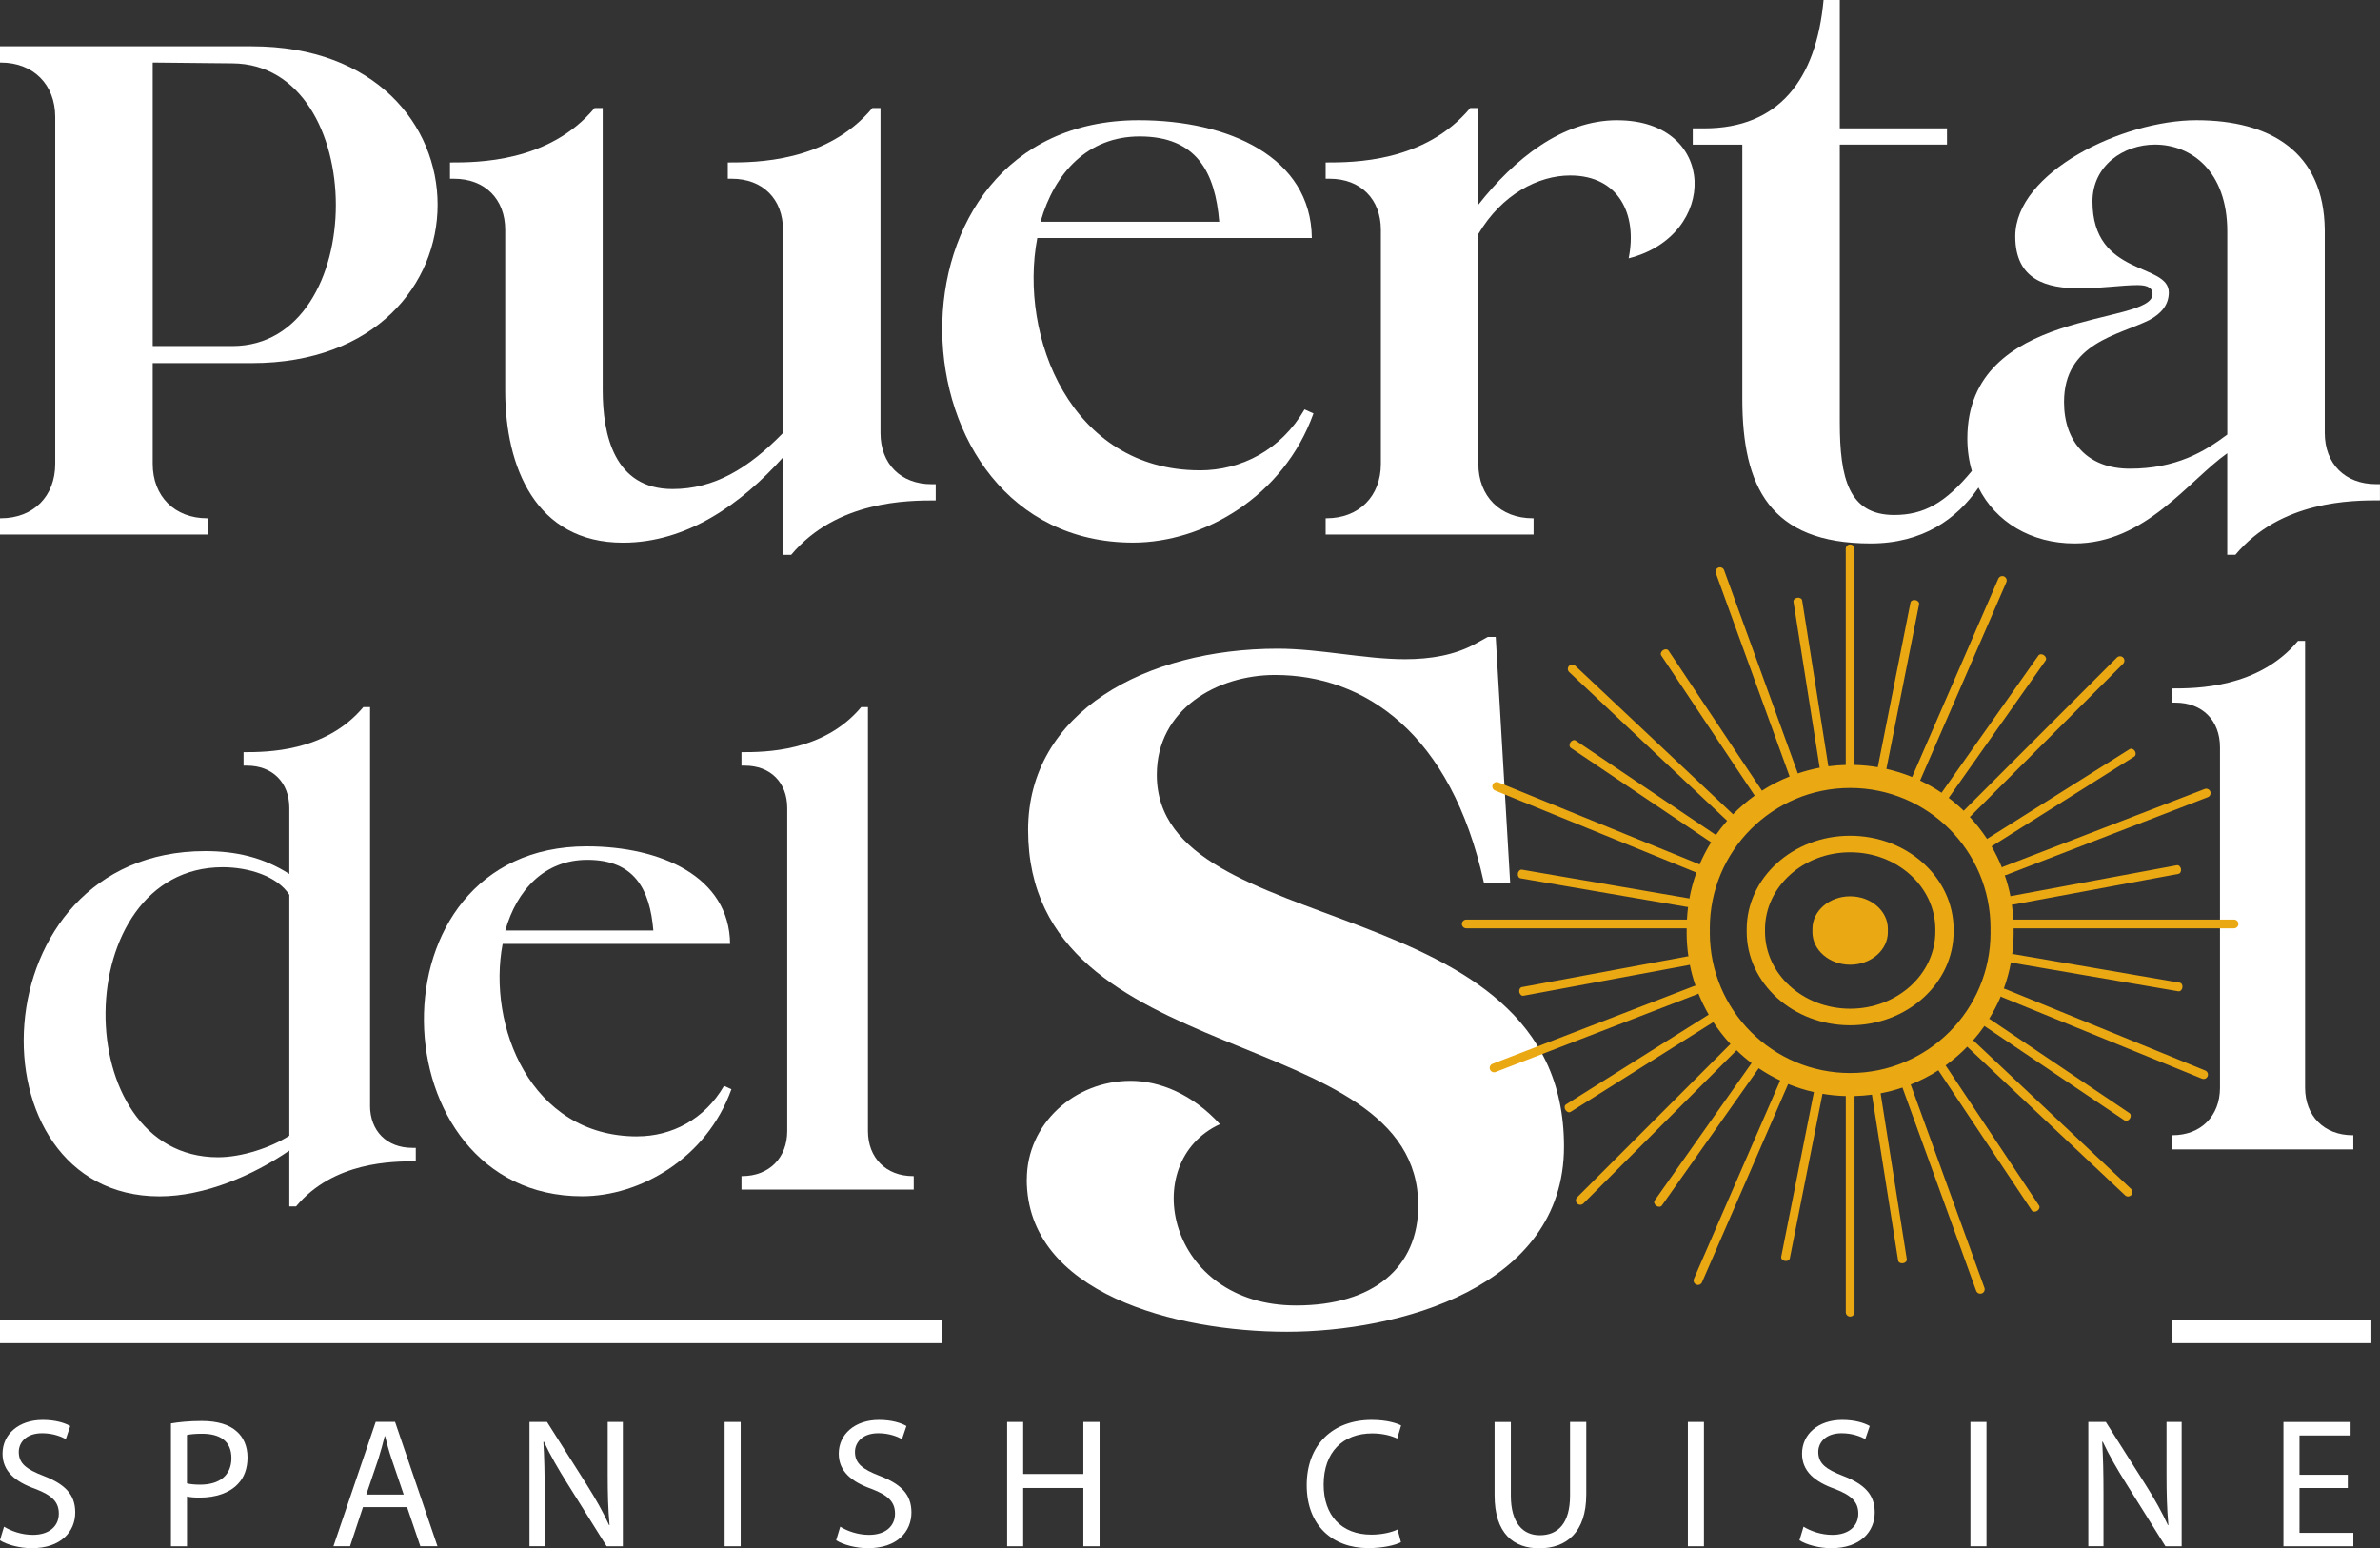<?xml version="1.0" encoding="UTF-8"?>
<svg id="Capa_2" data-name="Capa 2" xmlns="http://www.w3.org/2000/svg" viewBox="0 0 570.58 371.18">
  <rect x="0" y="0" width="570.58" height="371.18" fill="#333333" stroke="none"/>
  <defs>
    <style>
      .cls-1 {
        fill: #fff;
      }

      .cls-2 {
        fill: #eaa812;
      }
    </style>
  </defs>
  <g id="Capa_1-2" data-name="Capa 1">
    <g>
      <g>
        <g>
          <path class="cls-1" d="M60.37,11.1H0v3.9h.19c7.79,0,13.05,5.26,13.05,13.05v83.15c0,7.79-5.26,13.05-13.05,13.05h-.19v3.89h49.85v-3.89h-.19c-7.79,0-13.05-5.26-13.05-13.05v-24.15h23.76c59.39,0,59.39-75.95,0-75.95ZM55.69,82.96h-19.08V15h.39l18.69.19c33.1.19,33.1,67.77,0,67.77Z"/>
          <path class="cls-1" d="M211.09,103.79V25.9h-1.95c-10.91,13.05-28.04,13.05-34.66,13.05v3.9h.97c7.4,0,12.27,4.87,12.27,12.27v48.68c-8.37,8.57-16.55,13.44-26.48,13.44-14.02,0-16.75-13.05-16.75-23.76V25.9h-1.95c-10.91,13.05-28.04,13.05-34.66,13.05v3.9h.97c7.4,0,12.27,4.87,12.27,12.27v38.56c0,18.11,7.2,36.42,28.24,36.42,15.38,0,28.43-9.35,38.36-20.45v23.37h1.95c10.91-13.05,28.04-13.05,34.66-13.05v-3.89h-.97c-7.4,0-12.27-4.87-12.27-12.27Z"/>
          <path class="cls-1" d="M287.63,112.75c-30.96,0-43.43-32.13-38.95-55.69h65.82c-.19-19.47-20.06-28.24-41.48-28.24-64.26,0-60.95,101.26-1.36,101.26,16.75,0,36.03-10.91,43.23-30.96l-2.14-.97c-5.65,9.74-15.19,14.61-25.12,14.61ZM273.22,32.71c13.63,0,18.11,8.57,19.08,20.45h-42.84c3.31-11.68,11.29-20.45,23.76-20.45Z"/>
          <path class="cls-1" d="M387.72,28.82c-13.24,0-24.73,9.35-33.3,20.25v-23.17h-1.95c-10.9,13.05-28.04,13.05-34.66,13.05v3.9h.97c7.4,0,12.27,4.87,12.27,12.27v56.08c0,7.79-5.26,13.05-13.05,13.05h-.19v3.89h49.85v-3.89h-.19c-7.79,0-13.05-5.26-13.05-13.05v-55.11c5.65-9.54,14.41-14.02,22.01-14.02,11.68,0,16.16,9.35,14.02,19.86,21.62-5.45,21.42-33.1-2.73-33.1Z"/>
          <path class="cls-1" d="M569.61,116.06c-7.4,0-12.27-4.87-12.27-12.27v-48.68c-.19-18.69-13.05-26.29-30.77-26.29s-43.43,12.46-43.43,27.85c0,10.52,7.59,12.46,15.58,12.46,4.87,0,10.13-.78,13.63-.78,1.56,0,3.7.19,3.7,2.14,0,7.79-44.4,2.92-44.4,34.66,0,2.75.38,5.35,1.09,7.75-6.4,7.74-11.58,10.56-18.62,10.56-10.9,0-13.05-8.76-13.05-22.2V34.66h25.7v-3.9h-25.7V0h-3.89c-1.75,19.08-10.71,30.77-28.63,30.77h-2.73v3.9h11.88v60.95c0,21.03,6.62,34.66,30.77,34.66,12.44,0,20.66-5.85,25.85-13.39,4.1,8.23,12.59,13.39,23.03,13.39,16.94,0,27.26-15,36.61-21.62v24.34h1.95c10.91-13.05,28.04-13.05,34.66-13.05v-3.89h-.97ZM533.97,104.18c-5.45,4.09-12.27,8.18-23.37,8.18-10.13,0-15.77-6.43-15.77-15.97,0-14.22,13.05-15.97,20.45-19.67,2.92-1.56,4.67-3.7,4.67-6.62,0-7.2-18.3-3.7-18.3-21.81,0-8.57,7.4-13.63,14.99-13.63,8.57,0,17.33,6.23,17.33,20.84v48.68Z"/>
        </g>
        <path class="cls-1" d="M246.17,282.73c0-13.23,11.34-23.62,24.88-23.62,6.93,0,14.8,3.15,21.41,10.39-19.84,9.13-12.6,43.46,18.26,43.46,18.58,0,29.29-9.13,29.29-23.93,0-44.4-93.53-31.49-93.53-90.06,0-28.34,28.34-43.46,59.83-43.46,10.08,0,20.78,2.52,30.55,2.52,5.98,0,11.97-.95,17-3.78l2.83-1.57h1.89l3.46,58.89h-6.3c-7.87-35.9-28.66-49.76-50.07-49.76-13.86,0-28.34,8.19-28.34,23.93,0,40.62,97.62,26.45,97.62,89.12,0,34.01-39.99,44.4-66.45,44.4s-62.35-9.13-62.35-36.53"/>
        <g>
          <path class="cls-1" d="M.97,366c1.72,1.06,4.24,1.95,6.9,1.95,3.94,0,6.23-2.08,6.23-5.08,0-2.79-1.59-4.38-5.62-5.93-4.86-1.72-7.87-4.24-7.87-8.45,0-4.64,3.85-8.09,9.64-8.09,3.05,0,5.26.71,6.59,1.46l-1.06,3.14c-.97-.53-2.96-1.41-5.66-1.41-4.07,0-5.62,2.43-5.62,4.47,0,2.79,1.81,4.16,5.93,5.75,5.04,1.95,7.61,4.38,7.61,8.76,0,4.6-3.4,8.58-10.44,8.58-2.87,0-6.01-.84-7.61-1.9l.97-3.23Z"/>
          <path class="cls-1" d="M40.99,341.24c1.86-.31,4.29-.58,7.38-.58,3.8,0,6.59.88,8.36,2.48,1.64,1.41,2.61,3.58,2.61,6.24s-.8,4.82-2.3,6.37c-2.03,2.17-5.35,3.27-9.11,3.27-1.15,0-2.21-.04-3.1-.27v11.94h-3.85v-29.45ZM44.83,355.61c.84.22,1.9.31,3.18.31,4.64,0,7.47-2.25,7.47-6.37s-2.79-5.84-7.03-5.84c-1.68,0-2.96.13-3.63.31v11.59Z"/>
          <path class="cls-1" d="M87.02,361.31l-3.1,9.37h-3.98l10.13-29.8h4.64l10.17,29.8h-4.11l-3.18-9.37h-10.57ZM96.79,358.31l-2.92-8.58c-.66-1.95-1.11-3.71-1.55-5.44h-.09c-.44,1.77-.93,3.58-1.5,5.39l-2.92,8.62h8.98Z"/>
          <path class="cls-1" d="M126.94,370.69v-29.8h4.2l9.55,15.08c2.21,3.49,3.94,6.63,5.35,9.68l.09-.04c-.35-3.98-.44-7.61-.44-12.25v-12.47h3.63v29.8h-3.89l-9.46-15.12c-2.08-3.32-4.07-6.72-5.57-9.95l-.13.04c.22,3.76.31,7.34.31,12.29v12.73h-3.63Z"/>
          <path class="cls-1" d="M177.57,340.89v29.8h-3.85v-29.8h3.85Z"/>
          <path class="cls-1" d="M201.44,366c1.72,1.06,4.24,1.95,6.9,1.95,3.94,0,6.23-2.08,6.23-5.08,0-2.79-1.59-4.38-5.62-5.93-4.86-1.72-7.87-4.24-7.87-8.45,0-4.64,3.85-8.09,9.64-8.09,3.05,0,5.26.71,6.59,1.46l-1.06,3.14c-.97-.53-2.96-1.41-5.66-1.41-4.07,0-5.62,2.43-5.62,4.47,0,2.79,1.81,4.16,5.93,5.75,5.04,1.95,7.61,4.38,7.61,8.76,0,4.6-3.4,8.58-10.44,8.58-2.87,0-6.01-.84-7.61-1.9l.97-3.23Z"/>
          <path class="cls-1" d="M245.3,340.89v12.47h14.42v-12.47h3.89v29.8h-3.89v-13.97h-14.42v13.97h-3.85v-29.8h3.85Z"/>
          <path class="cls-1" d="M335.86,369.72c-1.41.71-4.24,1.41-7.87,1.41-8.4,0-14.72-5.31-14.72-15.08s6.32-15.65,15.56-15.65c3.71,0,6.06.8,7.07,1.33l-.93,3.14c-1.46-.71-3.54-1.24-6.01-1.24-6.99,0-11.63,4.47-11.63,12.29,0,7.3,4.2,11.98,11.45,11.98,2.34,0,4.73-.49,6.28-1.24l.8,3.05Z"/>
          <path class="cls-1" d="M362.21,340.89v17.64c0,6.68,2.96,9.51,6.94,9.51,4.42,0,7.25-2.92,7.25-9.51v-17.64h3.89v17.38c0,9.15-4.82,12.91-11.28,12.91-6.1,0-10.7-3.49-10.7-12.73v-17.55h3.89Z"/>
          <path class="cls-1" d="M408.5,340.89v29.8h-3.85v-29.8h3.85Z"/>
          <path class="cls-1" d="M432.38,366c1.72,1.06,4.24,1.95,6.9,1.95,3.93,0,6.23-2.08,6.23-5.08,0-2.79-1.59-4.38-5.62-5.93-4.86-1.72-7.87-4.24-7.87-8.45,0-4.64,3.85-8.09,9.64-8.09,3.05,0,5.26.71,6.59,1.46l-1.06,3.14c-.97-.53-2.96-1.41-5.66-1.41-4.07,0-5.62,2.43-5.62,4.47,0,2.79,1.81,4.16,5.93,5.75,5.04,1.95,7.61,4.38,7.61,8.76,0,4.6-3.41,8.58-10.44,8.58-2.87,0-6.01-.84-7.61-1.9l.97-3.23Z"/>
          <path class="cls-1" d="M476.24,340.89v29.8h-3.85v-29.8h3.85Z"/>
          <path class="cls-1" d="M500.65,370.69v-29.8h4.2l9.55,15.08c2.21,3.49,3.94,6.63,5.35,9.68l.09-.04c-.35-3.98-.44-7.61-.44-12.25v-12.47h3.63v29.8h-3.89l-9.46-15.12c-2.08-3.32-4.07-6.72-5.57-9.95l-.13.04c.22,3.76.31,7.34.31,12.29v12.73h-3.63Z"/>
          <path class="cls-1" d="M562.86,356.72h-11.58v10.75h12.91v3.23h-16.76v-29.8h16.1v3.23h-12.25v9.42h11.58v3.18Z"/>
        </g>
        <g>
          <path class="cls-1" d="M88.72,265.01v-95.5h-1.61c-9.03,10.81-23.23,10.81-28.72,10.81v3.23h.81c6.13,0,10.16,4.03,10.16,10.16v15.81c-6.29-4.03-12.9-5.48-20.16-5.48-54.85,0-57.11,82.76-10.97,82.76,10.81,0,22.42-5,31.13-10.97v13.39h1.61c9.03-10.81,23.23-10.81,28.71-10.81v-3.23h-.81c-6.13,0-10.16-4.03-10.16-10.16ZM69.36,272.27c-4.52,2.9-11.45,5.16-17.1,5.16-36.3,0-35.97-69.53,1.13-69.53,6.13,0,13.07,2.1,15.97,6.61v57.75Z"/>
          <path class="cls-1" d="M152.76,272.43c-25.65,0-35.97-26.62-32.26-46.14h54.53c-.16-16.13-16.61-23.39-34.36-23.39-53.23,0-50.49,83.88-1.13,83.88,13.87,0,29.84-9.04,35.81-25.65l-1.77-.81c-4.68,8.07-12.58,12.1-20.81,12.1ZM140.82,206.13c11.29,0,15,7.1,15.81,16.94h-35.49c2.74-9.68,9.36-16.94,19.68-16.94Z"/>
          <path class="cls-1" d="M218.89,281.95c-6.45,0-10.81-4.36-10.81-10.81v-101.63h-1.61c-9.03,10.81-23.23,10.81-28.71,10.81v3.23h.81c6.13,0,10.16,4.03,10.16,10.16v77.43c0,6.45-4.36,10.81-10.81,10.81h-.16v3.23h41.3v-3.23h-.16Z"/>
        </g>
        <path class="cls-1" d="M532.22,179.15c0-6.46-4.25-10.71-10.71-10.71h-.85v-3.4c5.78,0,20.74,0,30.26-11.39h1.7v107.11c0,6.8,4.59,11.39,11.39,11.39h.17v3.4h-43.52v-3.4h.17c6.8,0,11.39-4.59,11.39-11.39v-81.61Z"/>
        <g>
          <path class="cls-2" d="M468.36,222.82c0-12.41-11.11-22.47-24.81-22.47s-24.8,10.06-24.8,22.47c0,.08,0,.17.01.25h0c-.01.08-.01.17-.01.25,0,12.41,11.11,22.47,24.81,22.47s24.8-10.06,24.8-22.47c0-.08,0-.17-.01-.25h0c.01-.08.01-.17.01-.25ZM463.98,223.32c0,10.22-9.14,18.5-20.42,18.5s-20.42-8.28-20.42-18.5c0-.08,0-.17.01-.25h0c-.01-.08-.01-.17-.01-.25,0-10.22,9.14-18.5,20.42-18.5s20.42,8.28,20.42,18.5c0,.08,0,.17-.01.25h0c.01.08.01.17.01.25Z"/>
          <path class="cls-2" d="M452.6,222.69c0-4.32-4.05-7.82-9.05-7.82s-9.04,3.5-9.04,7.82c0,.13,0,.26.01.38h0c-.01.12-.01.25-.01.38,0,4.32,4.05,7.82,9.05,7.82s9.04-3.5,9.04-7.82c0-.13,0-.26-.01-.38h0c.01-.12.01-.25.01-.38Z"/>
          <path class="cls-2" d="M535.56,220.45h-52.89c-.07-1.21-.17-2.41-.34-3.59.08.02.16.02.24.01l39.68-7.37c.45-.09.72-.62.62-1.19-.11-.57-.55-.96-1-.88l-39.68,7.37c-.07.01-.14.04-.2.07-.34-1.73-.8-3.41-1.37-5.05.13,0,.25-.02.37-.07l48.31-18.64c.54-.21.81-.82.6-1.36-.21-.54-.82-.81-1.36-.6l-48.31,18.64c-.11.04-.21.11-.29.18-.71-1.76-1.54-3.45-2.48-5.07.02-.01.04-.02.06-.03l34.16-21.5c.38-.24.44-.84.13-1.33-.31-.49-.87-.69-1.25-.45l-34.16,21.5-.03.03c-1.23-1.87-2.61-3.64-4.13-5.27.05-.04.1-.07.14-.12l36.62-36.61c.41-.42.41-1.08,0-1.49-.41-.41-1.08-.41-1.49,0l-36.61,36.61s-.08.09-.11.13c-1.14-1.1-2.34-2.13-3.61-3.09l23.23-32.93c.26-.37.09-.94-.39-1.27-.47-.34-1.07-.31-1.33.06l-23.22,32.91c-1.63-1.1-3.35-2.08-5.15-2.93.01-.02.03-.04.03-.06l20.65-47.48c.23-.53-.01-1.15-.55-1.39-.53-.23-1.15.02-1.38.55l-20.64,47.49s-.01.03-.02.04c-1.98-.81-4.04-1.46-6.17-1.94l7.84-39.46c.09-.45-.3-.9-.87-1.01-.57-.11-1.1.15-1.19.6l-7.84,39.46c-1.82-.31-3.68-.49-5.58-.54v-51.81c0-.58-.47-1.05-1.05-1.05s-1.05.47-1.05,1.05v51.81c-1.41.04-2.8.15-4.17.33l-6.28-39.76c-.07-.45-.59-.74-1.17-.65-.57.09-.98.53-.91.97l6.28,39.77c-1.79.34-3.54.8-5.24,1.38-.01-.02-.01-.03-.01-.05l-17.66-48.67c-.2-.55-.8-.83-1.35-.63-.54.19-.83.8-.63,1.34l17.66,48.68s.02.03.02.05c-2.33.93-4.55,2.07-6.63,3.41l-22.39-33.58c-.25-.38-.85-.42-1.33-.1-.48.32-.67.89-.42,1.27l22.39,33.58s.01.01.01.01c-1.86,1.35-3.6,2.85-5.2,4.49-.04-.05-.08-.1-.12-.14l-37.71-35.49c-.42-.4-1.08-.38-1.48.05-.4.42-.38,1.09.04,1.48l37.71,35.49c.05.05.1.09.16.13-.97,1.1-1.87,2.25-2.71,3.45-.03-.04-.07-.07-.11-.1l-33.48-22.55c-.38-.25-.94-.07-1.27.42-.32.48-.28,1.07.09,1.33l33.48,22.54c.05.04.11.06.16.08-1.06,1.71-2,3.5-2.79,5.37-.08-.07-.17-.13-.27-.18l-47.95-19.55c-.54-.22-1.15.04-1.37.58-.22.54.04,1.15.57,1.37l47.95,19.55c.12.05.23.07.35.07-.74,2.03-1.31,4.14-1.71,6.31-.06-.04-.13-.07-.2-.08l-39.93-6.86c-.44-.08-.89.32-.98.9-.1.57.18,1.09.63,1.17l39.92,6.86c.09.02.17.01.25-.01-.13,1-.21,2.01-.27,3.04h-52.88c-.59,0-1.08.47-1.08,1.05s.48,1.05,1.08,1.05h52.81c0,.17,0,.35.01.52h0c-.01.17-.01.35-.01.52,0,1.93.15,3.83.42,5.69-.08-.02-.16-.02-.24-.01l-39.68,7.37c-.45.09-.72.62-.62,1.19.11.57.55.96,1,.88l39.68-7.37c.07-.01.14-.04.2-.07.34,1.73.8,3.41,1.37,5.05-.13,0-.25.02-.37.07l-48.31,18.64c-.54.21-.81.82-.6,1.36.21.54.82.81,1.36.6l48.31-18.64c.11-.04.21-.11.29-.18.71,1.76,1.54,3.45,2.48,5.07-.02.01-.04.02-.06.03l-34.16,21.5c-.38.24-.44.84-.13,1.33.31.49.87.69,1.25.45l34.16-21.5.03-.03c1.23,1.87,2.61,3.64,4.13,5.27-.05.04-.1.07-.14.12l-36.62,36.61c-.41.42-.41,1.08,0,1.49.41.41,1.08.41,1.49,0l36.61-36.61s.08-.09.11-.13c1.14,1.1,2.34,2.13,3.61,3.09l-23.23,32.93c-.26.37-.09.94.39,1.27.47.34,1.07.31,1.33-.06l23.22-32.91c1.63,1.1,3.35,2.08,5.15,2.93-.01.02-.03.04-.03.06l-20.65,47.48c-.23.53.01,1.15.55,1.39.53.23,1.15-.02,1.38-.55l20.64-47.49s.01-.03.02-.04c1.98.81,4.04,1.46,6.17,1.94l-7.84,39.46c-.09.45.3.9.87,1.01.57.11,1.1-.15,1.19-.6l7.84-39.46c1.82.31,3.68.49,5.58.54v51.81c0,.58.47,1.05,1.05,1.05s1.05-.47,1.05-1.05v-51.81c1.41-.04,2.8-.15,4.17-.33l6.28,39.76c.07.45.59.74,1.17.65.57-.09.98-.53.91-.97l-6.28-39.77c1.79-.34,3.54-.8,5.24-1.38.01.02.01.03.01.05l17.66,48.67c.2.55.8.83,1.35.63.54-.19.83-.8.63-1.34l-17.66-48.68s-.02-.03-.02-.05c2.33-.93,4.55-2.07,6.63-3.41l22.39,33.58c.25.38.85.42,1.33.1.48-.32.67-.89.42-1.27l-22.39-33.58s-.01-.01-.01-.01c1.86-1.35,3.6-2.85,5.2-4.49.04.05.08.1.12.14l37.71,35.49c.42.4,1.08.38,1.48-.05.4-.42.38-1.09-.04-1.48l-37.71-35.49c-.05-.05-.1-.09-.16-.13.97-1.1,1.87-2.25,2.71-3.45.03.04.07.07.11.1l33.48,22.55c.38.25.94.07,1.27-.42.32-.48.28-1.07-.09-1.33l-33.48-22.54c-.05-.04-.11-.06-.16-.08,1.06-1.71,2-3.5,2.79-5.37.08.07.17.13.27.18l47.95,19.55c.54.22,1.15-.04,1.37-.58.22-.54-.04-1.15-.57-1.37l-47.95-19.55c-.12-.05-.23-.07-.35-.07.74-2.03,1.31-4.14,1.71-6.31.06.04.13.07.2.08l39.93,6.86c.44.08.89-.32.98-.9.1-.57-.18-1.09-.63-1.17l-39.92-6.86c-.09-.02-.17-.01-.25.01.22-1.68.34-3.4.34-5.14,0-.17,0-.35-.01-.52h0c.01-.17.01-.35.01-.52h0s52.81,0,52.81,0c.59,0,1.08-.47,1.08-1.05s-.48-1.05-1.08-1.05ZM477.21,223.59c0,18.59-15.07,33.65-33.65,33.65s-33.65-15.06-33.65-33.65c0-.17,0-.35.01-.52h0c-.01-.17-.01-.35-.01-.52,0-18.59,15.07-33.65,33.65-33.65s33.65,15.06,33.65,33.65c0,.17,0,.35-.01.52h0c.01.17.01.35.01.52Z"/>
        </g>
      </g>
      <rect class="cls-1" y="316.51" width="225.89" height="5.49"/>
      <rect class="cls-1" x="520.66" y="316.51" width="47.85" height="5.49"/>
    </g>
  </g>
</svg>